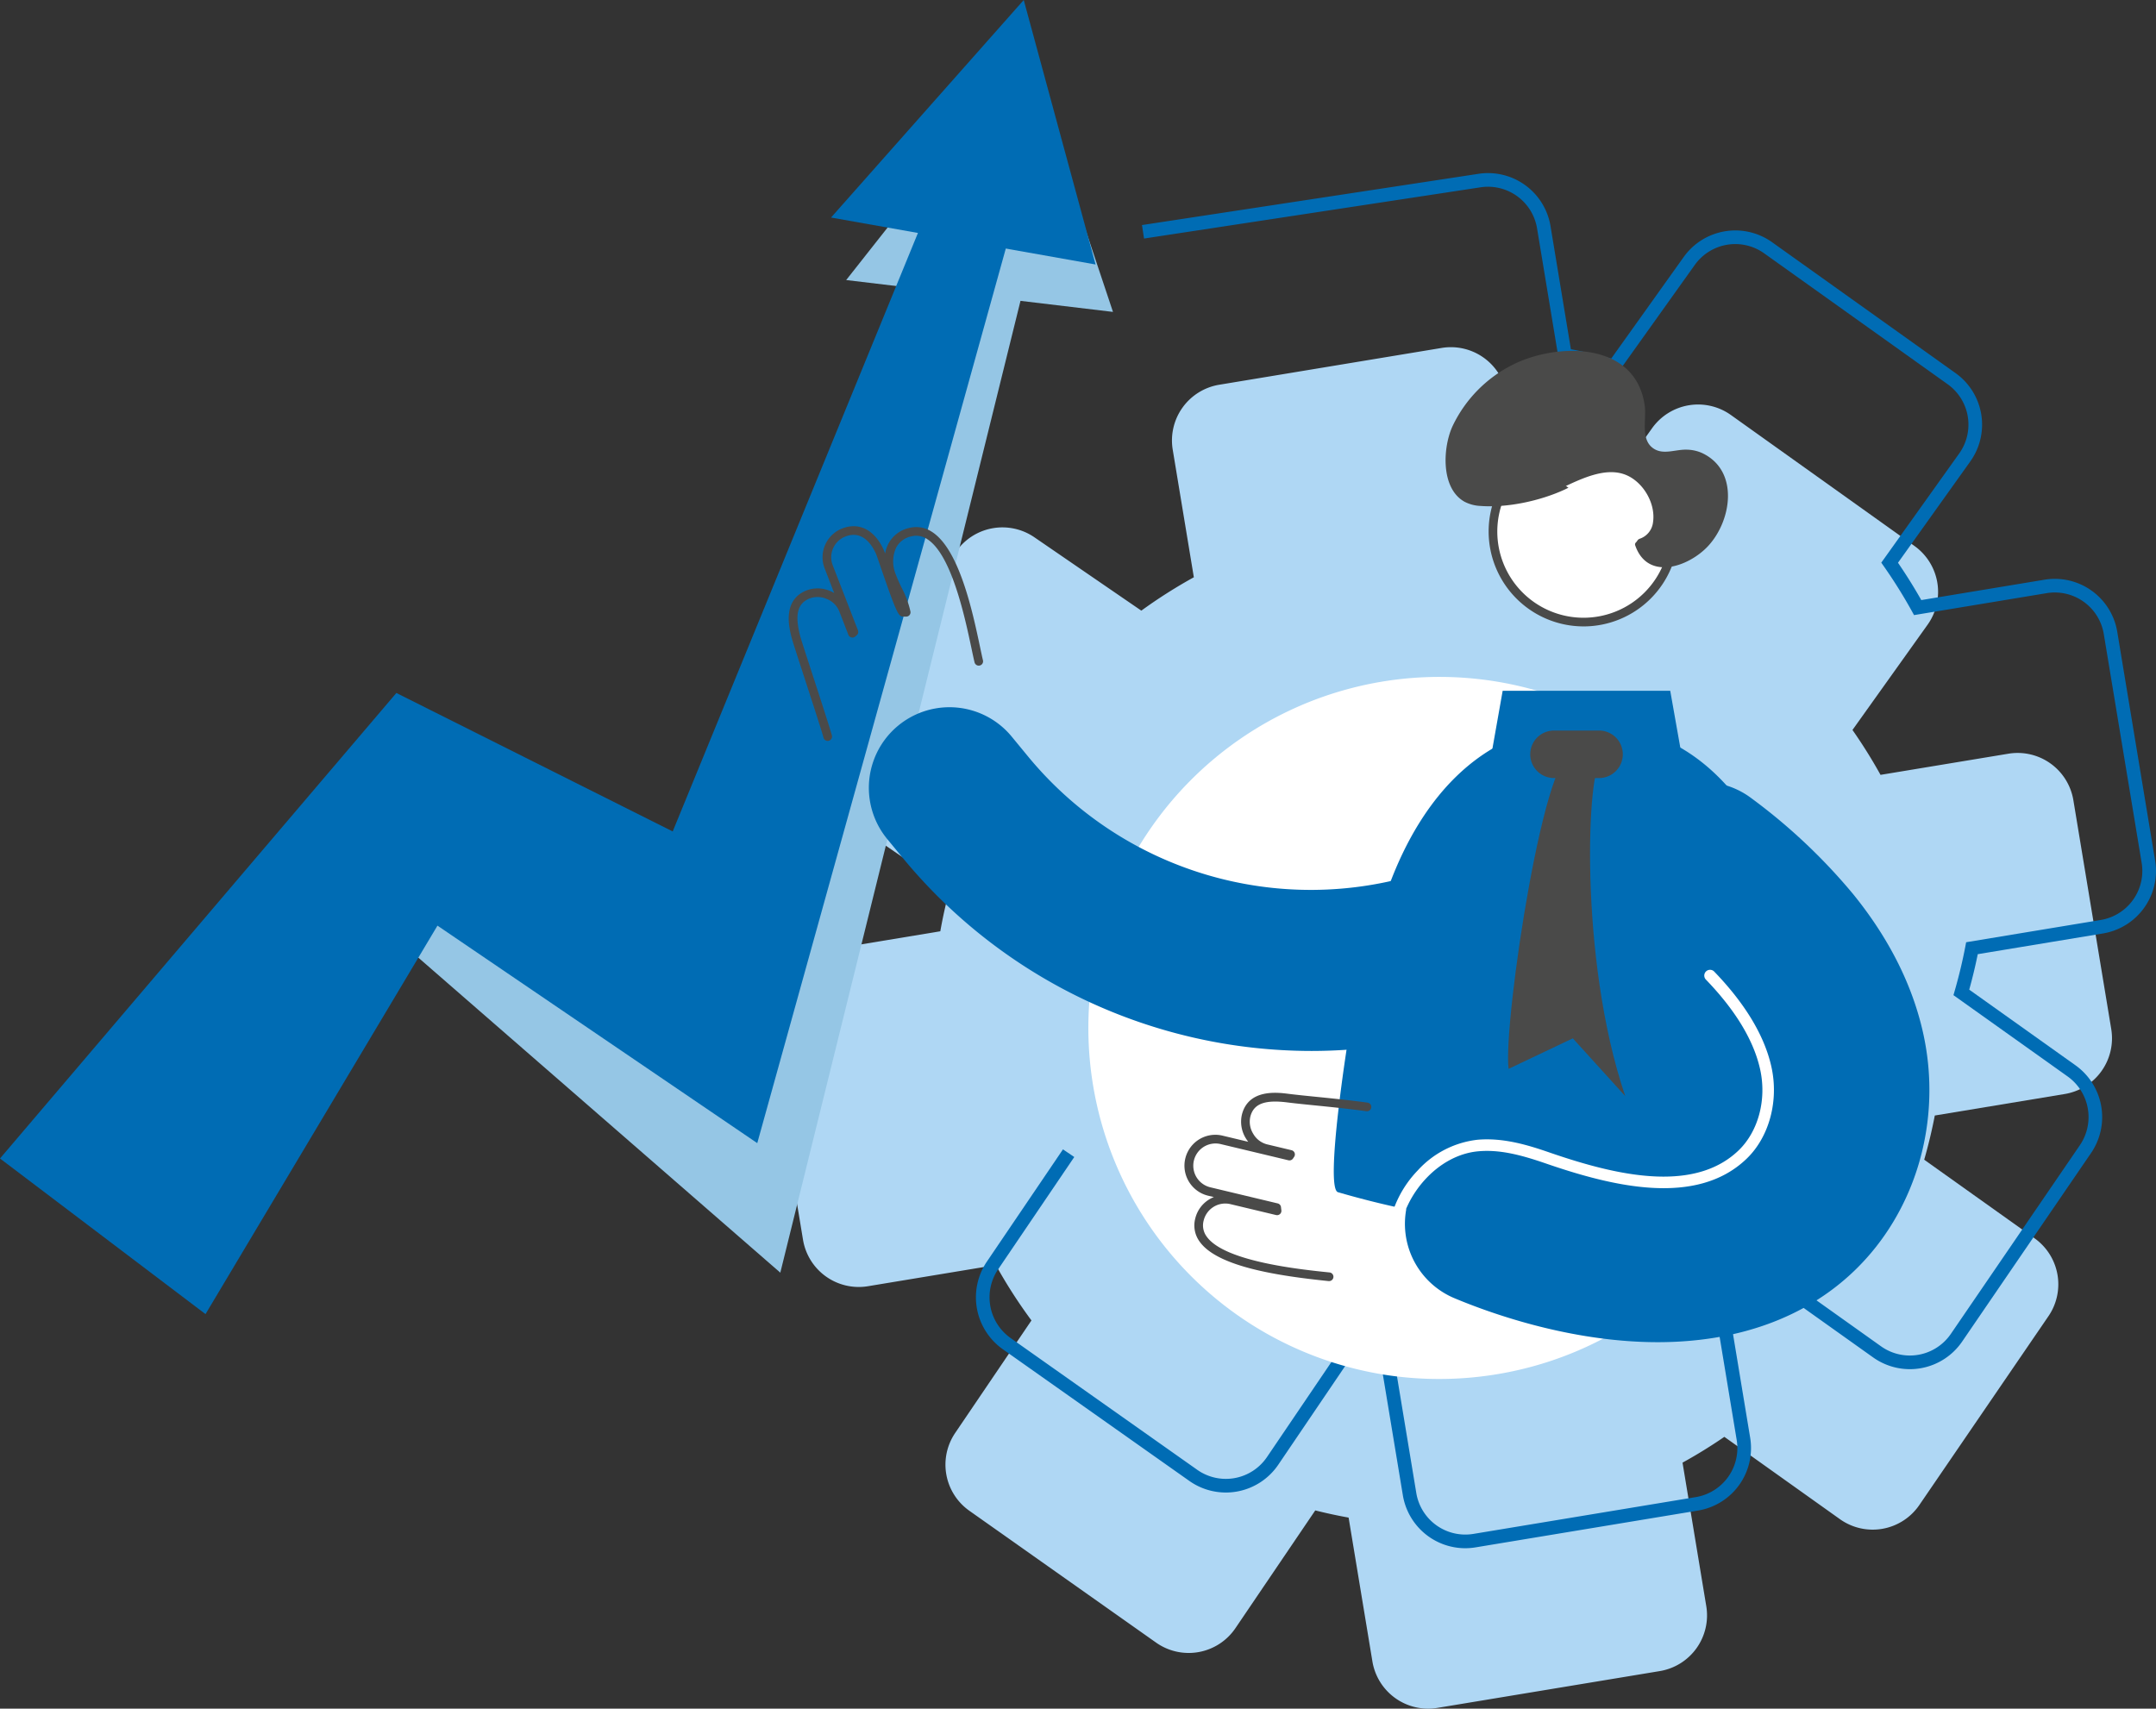 <?xml version="1.0" encoding="UTF-8"?> <svg xmlns="http://www.w3.org/2000/svg" width="555.073" height="439.972" viewBox="0 0 555.073 439.972"><rect x="0" y="0" width="555.073" height="439.972" fill="#333333" stroke="none"/><g id="Gruppe_2213" data-name="Gruppe 2213" transform="translate(-1091.44 -4093.62)"><g id="Gruppe_1881" data-name="Gruppe 1881" transform="translate(-116.803 -57.849)"><path id="Pfad_2868" data-name="Pfad 2868" d="M9115.048,8500.838l-9.751-58.928a14.542,14.542,0,0,0-16.722-11.974l-32.927,5.449a129.418,129.418,0,0,0-7.223-11.56l19.341-27.106a14.543,14.543,0,0,0-3.393-20.284l-47.246-33.712a14.543,14.543,0,0,0-20.285,3.393l-19.388,27.172a129.242,129.242,0,0,0-12.626-2.932l-5.449-32.928a14.54,14.54,0,0,0-16.722-11.974l-57.262,9.475a14.542,14.542,0,0,0-11.973,16.722l5.436,32.853a129.432,129.432,0,0,0-13.518,8.594l-27.528-18.886a14.541,14.541,0,0,0-20.219,3.764l-32.836,47.858a14.544,14.544,0,0,0,3.766,20.22l27.454,18.835q-1.425,5.312-2.391,10.773l-32.851,5.437a14.542,14.542,0,0,0-11.976,16.722l9.476,57.261a14.546,14.546,0,0,0,16.724,11.975l32.926-5.449a129.518,129.518,0,0,0,9.165,14.261l-19.636,28.971a14.544,14.544,0,0,0,3.65,20.038l48.079,33.951a14.541,14.541,0,0,0,20.426-3.722l20.55-30.32q4.248,1.068,8.585,1.85l6.126,37.027a14.543,14.543,0,0,0,16.722,11.973l57.262-9.476a14.542,14.542,0,0,0,11.973-16.722l-6.114-36.951q5.568-3.072,10.767-6.647l29.759,21.2a14.541,14.541,0,0,0,20.441-3.64l33.242-48.627a14.543,14.543,0,0,0-3.569-20.053l-28.42-20.24q1.614-5.6,2.731-11.38l33.448-5.535a14.543,14.543,0,0,0,11.975-16.722" transform="translate(-7363.255 -4084.391)" fill="#afd7f4"></path><path id="Pfad_2869" data-name="Pfad 2869" d="M9027.9,8569.025a16.305,16.305,0,0,1-16.045-13.642l-5.926-35.812c-2.1-.4-4.206-.852-6.285-1.353l-19.864,29.308a16.3,16.3,0,0,1-22.894,4.17l-48.077-33.949a16.385,16.385,0,0,1-4.092-22.46l19.637-28.97,2.906,1.971-19.636,28.97a12.854,12.854,0,0,0,3.209,17.619l48.077,33.949a12.787,12.787,0,0,0,17.96-3.271l21.24-31.339,1.192.3c2.79.7,5.64,1.314,8.469,1.824l1.218.22,6.329,38.249a12.787,12.787,0,0,0,14.7,10.527l57.262-9.476a12.787,12.787,0,0,0,10.526-14.7l-6.315-38.176,1.086-.6c3.636-2.006,7.206-4.213,10.617-6.558l1.013-.7,30.76,21.907a12.787,12.787,0,0,0,17.974-3.2l33.244-48.627a12.855,12.855,0,0,0-3.139-17.632l-29.435-20.961.345-1.2c1.064-3.694,1.972-7.471,2.694-11.227l.23-1.2,34.658-5.735a12.8,12.8,0,0,0,10.528-14.7l-9.753-58.928a12.787,12.787,0,0,0-14.7-10.527l-34.148,5.651-.6-1.084a128.132,128.132,0,0,0-7.122-11.4l-.714-1.018,20.061-28.116a12.784,12.784,0,0,0-2.981-17.835l-47.246-33.711a12.8,12.8,0,0,0-17.837,2.982l-20.105,28.182-1.193-.341a127.712,127.712,0,0,0-12.455-2.892l-1.219-.22-5.651-34.15a12.8,12.8,0,0,0-14.7-10.527l-86.479,13.169-.531-3.473,86.458-13.166a16.313,16.313,0,0,1,18.72,13.424l5.247,31.713c3.488.661,6.971,1.47,10.382,2.41l18.671-26.169a16.318,16.318,0,0,1,22.735-3.8l47.246,33.711a16.3,16.3,0,0,1,3.8,22.734l-18.622,26.1c2.118,3.087,4.132,6.31,6,9.611l31.712-5.246a16.3,16.3,0,0,1,18.742,13.42l9.751,58.926a16.318,16.318,0,0,1-13.419,18.742l-32.25,5.336c-.618,3.057-1.354,6.118-2.193,9.134l27.414,19.522a16.385,16.385,0,0,1,4,22.476l-33.243,48.627a16.3,16.3,0,0,1-22.91,4.077l-28.764-20.485c-2.853,1.921-5.806,3.744-8.808,5.439l5.914,35.732a16.3,16.3,0,0,1-13.421,18.742L9030.6,8568.8a16.486,16.486,0,0,1-2.7.223" transform="translate(-7442.441 -4018.893)" fill="#006cb4"></path><path id="Pfad_2870" data-name="Pfad 2870" d="M9118.529,8696.38a89.7,89.7,0,0,1-27.222,14.251,91.112,91.112,0,0,1-40.712,3.426,90.4,90.4,0,1,1,67.934-17.677" transform="translate(-7484.736 -4208.424)" fill="#fff"></path><path id="Pfad_2884" data-name="Pfad 2884" d="M9239.049,8650.051a.877.877,0,0,1-.233-1.722c.054-.015.1-.029.149-.044a.877.877,0,1,1,.532,1.671l-.212.063a.889.889,0,0,1-.236.032" transform="translate(-7642.064 -4276.149)" fill="#006cb4"></path></g><g id="Gruppe_1882" data-name="Gruppe 1882" transform="translate(1091.44 4093.62)"><path id="Pfad_2887" data-name="Pfad 2887" d="M8462.079,8452.542l4-15.213,10.365,33.25,94.016,81.838,65.992-267.055-22.582,2.85L8555.7,8456.964l-73.057-31.561Z" transform="translate(-8369.566 -8224.706)" fill="#95c6e5"></path><path id="Pfad_2888" data-name="Pfad 2888" d="M8907.226,8134.91l-46.346,58.742,68.689,8.205Z" transform="translate(-8643.027 -8121.542)" fill="#95c6e5"></path><path id="Pfad_2892" data-name="Pfad 2892" d="M8167.736,8494.015l52.912,40.072,59.715-100.033,82.334,56.006,68.607-246.988-22.709,1.559L8340.928,8409.8l-71.146-35.656Z" transform="translate(-8167.736 -8195.707)" fill="#006cb4"></path><path id="Pfad_2935" data-name="Pfad 2935" d="M8898.1,8092.375l-49.611,56.014,68.111,12.092Z" transform="translate(-8634.532 -8092.375)" fill="#006cb4"></path></g><g id="Gruppe_1883" data-name="Gruppe 1883" transform="translate(1294.5 4183.969)"><path id="Pfad_1279" data-name="Pfad 1279" d="M665.345,5803.336a136.049,136.049,0,0,0,40.541-6.2,20.753,20.753,0,0,0-12.359-39.623A94.293,94.293,0,0,1,592.246,5727.3l-4.108-4.991a20.753,20.753,0,0,0-32.047,26.376l4.109,4.991a136.347,136.347,0,0,0,105.145,49.659" transform="translate(-530.797 -5623.067)" fill="#006cb4"></path><path id="Pfad_1280" data-name="Pfad 1280" d="M278.691,5850.662q62.012,18.073,124.27,0c2.36-.682.606-30.43.368-34.037a162.106,162.106,0,0,0-5.486-32.087c-7.559-27.625-22.719-54.531-55.116-54.531-26.287,0-42.413,18.709-50.926,41.8a230.794,230.794,0,0,0-9.877,35.867c-.861,4.47-6.682,41.987-3.235,42.992" transform="translate(-137.279 -5634.024)" fill="#006cb4"></path><path id="Pfad_1281" data-name="Pfad 1281" d="M451.129,5700.034H407.987l-4.41,24.9h51.962Z" transform="translate(-224.178 -5612.507)" fill="#006cb4"></path><path id="Pfad_1282" data-name="Pfad 1282" d="M468.6,5748.553H480.2a6.115,6.115,0,1,0,0-12.231H468.6a6.115,6.115,0,0,0,0,12.231" transform="translate(-271.576 -5638.558)" fill="#4a4a49"></path><path id="Pfad_1283" data-name="Pfad 1283" d="M484.275,5759.844c-3.589.787-5.984,50.415,6.156,86.174l-13.5-14.882-16.537,7.857c-1.485-11.926,9.815-86.766,17.124-80.64Z" transform="translate(-275.061 -5654.117)" fill="#4a4a49"></path><path id="Pfad_1284" data-name="Pfad 1284" d="M729.331,6115.4a1.115,1.115,0,0,0,.113-2.225c-7.4-.759-27.039-2.775-31.619-9.232a4.826,4.826,0,0,1-.786-4.123,5.728,5.728,0,0,1,6.9-4.234l11.746,2.809a1.115,1.115,0,0,0,1.364-1.233c-.035-.26-.068-.521-.093-.783a1.114,1.114,0,0,0-.851-.981l-17.382-4.156a5.722,5.722,0,0,1,2.661-11.13l17.485,4.18a1.113,1.113,0,0,0,1.193-.475l.067-.1c.066-.1.132-.2.2-.3a1.114,1.114,0,0,0-.658-1.718l-6.381-1.526a5.724,5.724,0,0,1-3.472-2.679,5.877,5.877,0,0,1-.759-4.439c.846-3.3,3.684-4.4,9.484-3.667,2.069.26,4.563.511,7.2.776,3.97.4,8.471.851,13.167,1.49a1.115,1.115,0,1,0,.3-2.209c-4.735-.645-9.256-1.1-13.244-1.5-2.626-.264-5.106-.513-7.147-.771-2.8-.354-10.227-1.289-11.923,5.326a8.117,8.117,0,0,0,1.01,6.145,8.647,8.647,0,0,0,.611.885l-6.617-1.582a7.952,7.952,0,0,0-3.7,15.468l1.472.351a7.947,7.947,0,0,0-4.8,5.54,7.031,7.031,0,0,0,1.136,5.932c4.578,6.455,20.153,8.821,33.211,10.161a1.021,1.021,0,0,0,.115.006" transform="translate(-590.214 -5875.873)" fill="#4a4a49"></path><path id="Pfad_1285" data-name="Pfad 1285" d="M247.816,5927.5c20.58,0,37.989-6.293,50.527-18.307,15.976-15.307,22.795-38.793,17.794-61.293-2.762-12.427-8.844-24.486-18.075-35.844a148.3,148.3,0,0,0-26.132-24.615,20.752,20.752,0,0,0-25.015,33.119c16.449,12.425,26.107,24.653,28.706,36.346,1.845,8.3-.506,17.062-5.991,22.318-5.066,4.854-13.145,7.119-24.02,6.731-10.308-.368-22.745-3.309-34.122-8.07a20.753,20.753,0,0,0-16.022,38.289c9.293,3.889,27.972,10.523,48.665,11.26,1.237.043,2.468.066,3.684.066" transform="translate(-24.078 -5672.242)" fill="#006cb4"></path><path id="Pfad_1286" data-name="Pfad 1286" d="M326.072,6023.255a1.487,1.487,0,0,0,1.473-1.3c1.152-9.152,9.534-19.6,20.177-20.563,5.452-.493,10.87.888,17.326,3.115,17.286,5.965,38.787,11.223,51.717-1.167,5.852-5.606,8.37-14.915,6.414-23.713-1.774-7.979-6.731-16.231-14.733-24.525a1.487,1.487,0,0,0-2.14,2.065c7.617,7.894,12.317,15.667,13.97,23.1,1.735,7.806-.451,16.019-5.568,20.921-5.134,4.919-11.919,6.726-19.3,6.726-9.544,0-20.091-3.015-29.387-6.222-5.5-1.9-11.915-3.868-18.564-3.265a24.507,24.507,0,0,0-15.319,7.882,27.907,27.907,0,0,0-7.54,15.271,1.486,1.486,0,0,0,1.29,1.66,1.281,1.281,0,0,0,.187.012" transform="translate(-170.185 -5795.287)" fill="#fff"></path><path id="Pfad_1287" data-name="Pfad 1287" d="M415.649,5495.321A23.322,23.322,0,1,0,438.971,5472a23.322,23.322,0,0,0-23.322,23.322" transform="translate(-234.338 -5448.809)" fill="#fff"></path><path id="Pfad_1288" data-name="Pfad 1288" d="M436.134,5516.919a24.437,24.437,0,1,0-24.437-24.437,24.464,24.464,0,0,0,24.437,24.437m0-46.644a22.207,22.207,0,1,1-22.207,22.207,22.232,22.232,0,0,1,22.207-22.207" transform="translate(-231.501 -5445.971)" fill="#4a4a49"></path><path id="Pfad_1289" data-name="Pfad 1289" d="M375.4,5429.729c7.1.548,15.559-1.351,21.728-4.19,4.214-1.941,7.246-5.3,11.5-3.459a11.641,11.641,0,0,1,6.7,10.456c0,1.1,1.521,3.46,1.492,4.89-.026,1.27-1.844,1.449-1.491,2.468,3.175,9.177,13.655,5.574,18.67.269,6.161-6.517,8.209-19.5-1.459-24.053a10.07,10.07,0,0,0-3.848-.863c-2.773-.118-5.75,1.259-8.208-.038-4-2.111-2.212-7.619-2.693-11.191-2.258-16.756-22.618-16.348-33.942-10.672a33.957,33.957,0,0,0-15.439,15.615c-2.615,5.389-3.3,16.189,2.977,19.693a9.833,9.833,0,0,0,4.011,1.078" transform="translate(-197.394 -5389.807)" fill="#4a4a49"></path><path id="Pfad_1290" data-name="Pfad 1290" d="M430.612,5500.448c4.784-2.241,10.886-5.142,16.26-3.326,5.253,1.777,9.071,8.1,8.256,13.574a6.2,6.2,0,0,1-4.174,5.167Z" transform="translate(-231.505 -5466.433)" fill="#fff"></path><path id="Pfad_1291" data-name="Pfad 1291" d="M450.083,5515.342a6.5,6.5,0,0,0,4.375-5.418c.835-5.608-3.122-12.115-8.469-13.922-5.443-1.84-11.5,1-16.36,3.276l-.137.063.27.577.137-.065c4.76-2.23,10.684-5.006,15.885-3.247,5.078,1.716,8.836,7.9,8.043,13.225a5.9,5.9,0,0,1-3.973,4.917Z" transform="translate(-230.519 -5465.614)" fill="#006cb4"></path><path id="Pfad_1292" data-name="Pfad 1292" d="M448.111,5514.126a1.123,1.123,0,0,0,.4-.073,7.335,7.335,0,0,0,4.878-6.045c.9-6.065-3.219-12.84-9-14.795-5.748-1.942-11.961.969-16.953,3.309l-.137.064a1.115,1.115,0,1,0,.946,2.019l.137-.064c4.631-2.17,10.394-4.87,15.292-3.215,4.742,1.6,8.251,7.376,7.51,12.354a5.086,5.086,0,0,1-3.47,4.29,1.116,1.116,0,0,0,.4,2.157" transform="translate(-228.661 -5463.581)" fill="#4a4a49"></path><path id="Pfad_1293" data-name="Pfad 1293" d="M1056.317,5605.094a1.15,1.15,0,0,0,.262-.03,1.116,1.116,0,0,0,.823-1.345c-.3-1.237-2.771-8.851-4.954-15.569-1.531-4.713-2.978-9.164-3.156-9.832-1.507-5.65-.8-8.609,2.355-9.893a5.871,5.871,0,0,1,4.5.153,5.722,5.722,0,0,1,3.122,3.076l2.374,6.121a1.115,1.115,0,0,0,1.791.42c.088-.081.179-.159.269-.236l.1-.085a1.115,1.115,0,0,0,.309-1.245l-6.5-16.761a5.722,5.722,0,0,1,3.266-7.4c4.333-1.68,6.771,2.019,7.84,4.375.18.4.766,2.1,1.386,3.913,4.056,11.825,4.521,12.361,5.679,12.333l.734.007a1.114,1.114,0,0,0,1.108-1.314,24.631,24.631,0,0,0-2.284-6.15,37.714,37.714,0,0,1-1.514-3.455,8.58,8.58,0,0,1,.134-6.884,5.718,5.718,0,0,1,3.873-2.86,5.051,5.051,0,0,1,4.076.685c6.316,3.959,9.773,20.32,11.434,28.183.3,1.416.557,2.638.777,3.545a1.115,1.115,0,1,0,2.167-.525c-.212-.875-.467-2.083-.762-3.481-1.857-8.79-5.313-25.149-12.431-29.611a7.271,7.271,0,0,0-5.8-.961,7.965,7.965,0,0,0-5.3,3.974,8.761,8.761,0,0,0-.886,2.609c-.159-.44-.277-.748-.359-.927-2.337-5.152-6.328-7.219-10.678-5.533a7.951,7.951,0,0,0-4.538,10.289l2.46,6.343a8.707,8.707,0,0,0-.96-.485,8.115,8.115,0,0,0-6.224-.171c-6.326,2.573-4.4,9.808-3.669,12.533.184.69,1.332,4.23,3.19,9.947,2.063,6.349,4.629,14.248,4.907,15.4a1.115,1.115,0,0,0,1.083.854" transform="translate(-1046.284 -5504.666)" fill="#4a4a49"></path></g></g></svg> 